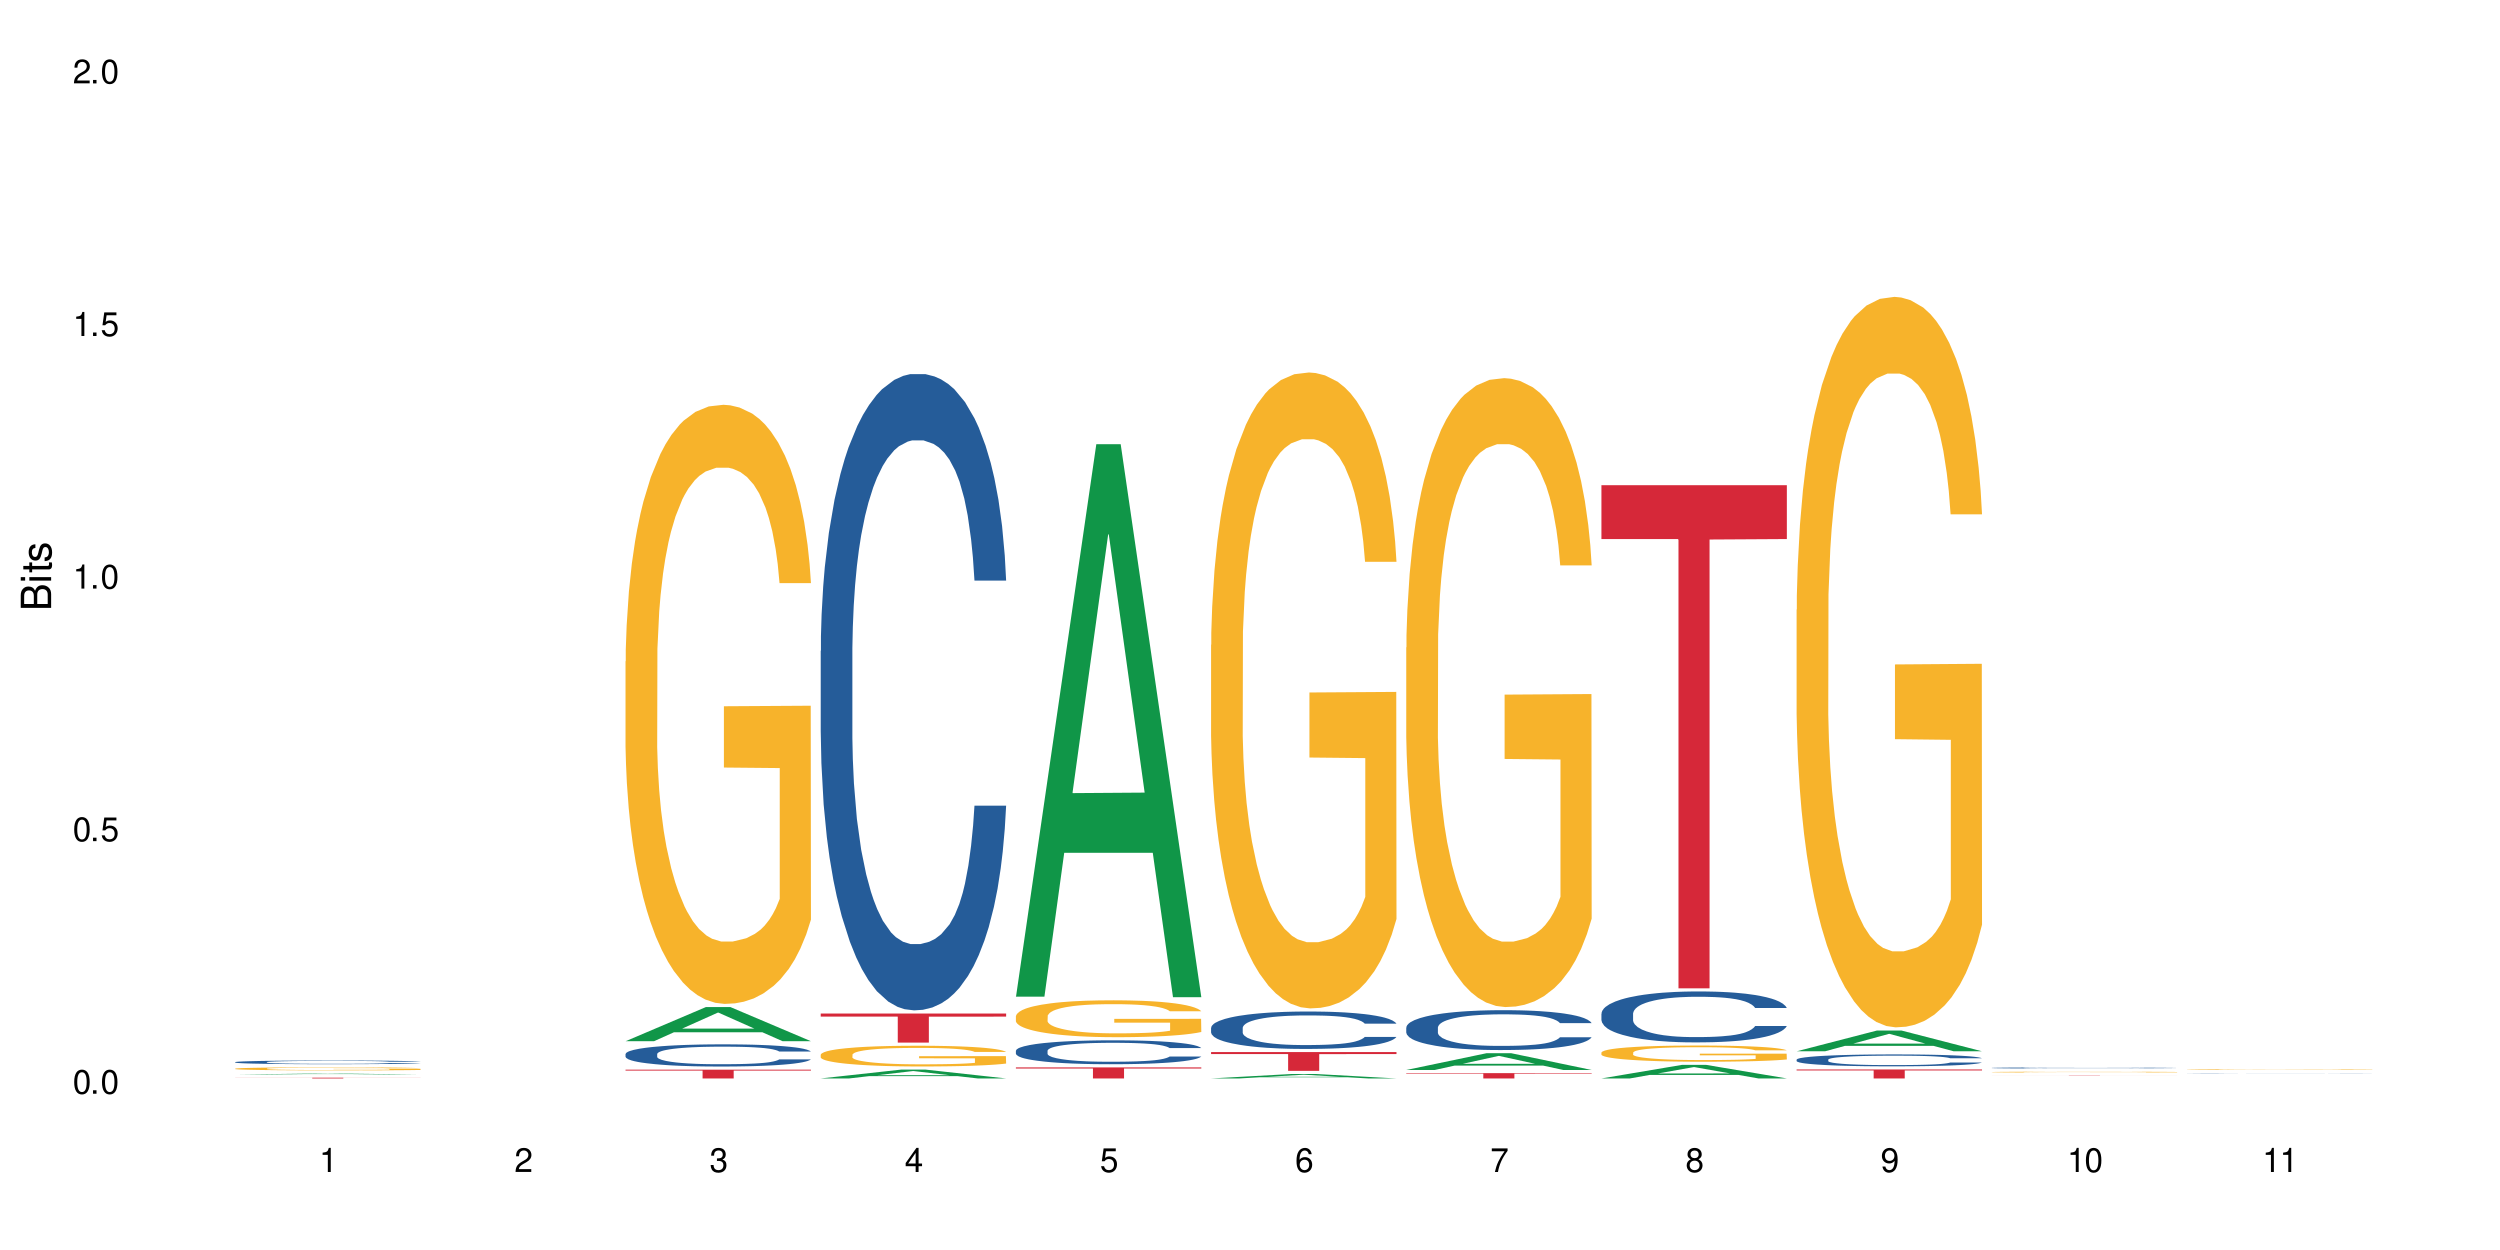 <?xml version="1.0" encoding="UTF-8"?>
<svg xmlns="http://www.w3.org/2000/svg" xmlns:xlink="http://www.w3.org/1999/xlink" width="720" height="360" viewBox="0 0 720 360">
<defs>
<g>
<g id="glyph-0-0">
</g>
<g id="glyph-0-1">
<path d="M 2.641 -6.938 C 2 -6.938 1.422 -6.656 1.078 -6.172 C 0.641 -5.562 0.406 -4.641 0.406 -3.359 C 0.406 -1.016 1.188 0.219 2.641 0.219 C 4.078 0.219 4.859 -1.016 4.859 -3.297 C 4.859 -4.641 4.656 -5.547 4.203 -6.172 C 3.844 -6.656 3.281 -6.938 2.641 -6.938 Z M 2.641 -6.188 C 3.547 -6.188 4 -5.25 4 -3.375 C 4 -1.406 3.562 -0.484 2.625 -0.484 C 1.734 -0.484 1.281 -1.438 1.281 -3.344 C 1.281 -5.25 1.734 -6.188 2.641 -6.188 Z M 2.641 -6.188 "/>
</g>
<g id="glyph-0-2">
<path d="M 1.828 -1 L 0.828 -1 L 0.828 0 L 1.828 0 Z M 1.828 -1 "/>
</g>
<g id="glyph-0-3">
<path d="M 4.562 -6.797 L 1.062 -6.797 L 0.547 -3.094 L 1.328 -3.094 C 1.719 -3.562 2.047 -3.734 2.578 -3.734 C 3.484 -3.734 4.062 -3.109 4.062 -2.094 C 4.062 -1.125 3.484 -0.531 2.578 -0.531 C 1.828 -0.531 1.375 -0.906 1.188 -1.672 L 0.328 -1.672 C 0.453 -1.109 0.547 -0.844 0.75 -0.594 C 1.125 -0.078 1.828 0.219 2.594 0.219 C 3.969 0.219 4.922 -0.781 4.922 -2.219 C 4.922 -3.562 4.031 -4.484 2.719 -4.484 C 2.25 -4.484 1.859 -4.359 1.469 -4.062 L 1.734 -5.969 L 4.562 -5.969 Z M 4.562 -6.797 "/>
</g>
<g id="glyph-0-4">
<path d="M 2.484 -4.938 L 2.484 0 L 3.328 0 L 3.328 -6.938 L 2.766 -6.938 C 2.469 -5.875 2.281 -5.734 0.984 -5.562 L 0.984 -4.938 Z M 2.484 -4.938 "/>
</g>
<g id="glyph-0-5">
<path d="M 4.859 -0.828 L 1.281 -0.828 C 1.359 -1.406 1.672 -1.781 2.5 -2.281 L 3.469 -2.828 C 4.406 -3.344 4.906 -4.062 4.906 -4.906 C 4.906 -5.484 4.672 -6.031 4.266 -6.406 C 3.859 -6.766 3.375 -6.938 2.719 -6.938 C 1.859 -6.938 1.219 -6.625 0.844 -6.031 C 0.609 -5.672 0.5 -5.234 0.484 -4.531 L 1.328 -4.531 C 1.359 -5.016 1.406 -5.281 1.531 -5.516 C 1.75 -5.938 2.188 -6.203 2.703 -6.203 C 3.469 -6.203 4.031 -5.641 4.031 -4.891 C 4.031 -4.344 3.719 -3.859 3.125 -3.516 L 2.234 -3 C 0.812 -2.172 0.406 -1.531 0.328 -0.016 L 4.859 -0.016 Z M 4.859 -0.828 "/>
</g>
<g id="glyph-0-6">
<path d="M 2.125 -3.188 L 2.578 -3.188 C 3.5 -3.188 3.984 -2.766 3.984 -1.922 C 3.984 -1.062 3.469 -0.531 2.594 -0.531 C 1.656 -0.531 1.203 -1 1.156 -2.016 L 0.312 -2.016 C 0.344 -1.453 0.438 -1.094 0.609 -0.781 C 0.953 -0.109 1.625 0.219 2.547 0.219 C 3.953 0.219 4.859 -0.625 4.859 -1.938 C 4.859 -2.828 4.516 -3.297 3.703 -3.594 C 4.344 -3.844 4.656 -4.328 4.656 -5.031 C 4.656 -6.219 3.875 -6.938 2.578 -6.938 C 1.203 -6.938 0.484 -6.172 0.453 -4.703 L 1.297 -4.703 C 1.312 -5.125 1.344 -5.359 1.453 -5.578 C 1.641 -5.969 2.062 -6.203 2.594 -6.203 C 3.344 -6.203 3.797 -5.75 3.797 -5 C 3.797 -4.516 3.609 -4.219 3.25 -4.047 C 3.016 -3.953 2.703 -3.922 2.125 -3.906 Z M 2.125 -3.188 "/>
</g>
<g id="glyph-0-7">
<path d="M 3.141 -1.672 L 3.141 0 L 3.984 0 L 3.984 -1.672 L 4.984 -1.672 L 4.984 -2.438 L 3.984 -2.438 L 3.984 -6.938 L 3.359 -6.938 L 0.266 -2.578 L 0.266 -1.672 Z M 3.141 -2.438 L 1 -2.438 L 3.141 -5.5 Z M 3.141 -2.438 "/>
</g>
<g id="glyph-0-8">
<path d="M 4.781 -5.125 C 4.609 -6.266 3.891 -6.938 2.844 -6.938 C 2.094 -6.938 1.422 -6.578 1.031 -5.953 C 0.594 -5.266 0.406 -4.422 0.406 -3.172 C 0.406 -2 0.578 -1.25 0.984 -0.641 C 1.359 -0.078 1.953 0.219 2.703 0.219 C 3.984 0.219 4.922 -0.75 4.922 -2.094 C 4.922 -3.375 4.062 -4.281 2.844 -4.281 C 2.172 -4.281 1.641 -4.031 1.281 -3.516 C 1.281 -5.234 1.828 -6.188 2.797 -6.188 C 3.391 -6.188 3.797 -5.797 3.938 -5.125 Z M 2.734 -3.531 C 3.547 -3.531 4.062 -2.953 4.062 -2.031 C 4.062 -1.156 3.484 -0.531 2.703 -0.531 C 1.922 -0.531 1.328 -1.188 1.328 -2.078 C 1.328 -2.938 1.906 -3.531 2.734 -3.531 Z M 2.734 -3.531 "/>
</g>
<g id="glyph-0-9">
<path d="M 4.984 -6.797 L 0.438 -6.797 L 0.438 -5.969 L 4.109 -5.969 C 2.5 -3.656 1.828 -2.234 1.328 0 L 2.219 0 C 2.594 -2.172 3.453 -4.047 4.984 -6.094 Z M 4.984 -6.797 "/>
</g>
<g id="glyph-0-10">
<path d="M 3.75 -3.656 C 4.469 -4.094 4.688 -4.438 4.688 -5.078 C 4.688 -6.172 3.844 -6.938 2.641 -6.938 C 1.438 -6.938 0.594 -6.172 0.594 -5.094 C 0.594 -4.438 0.812 -4.094 1.516 -3.656 C 0.734 -3.266 0.359 -2.703 0.359 -1.922 C 0.359 -0.656 1.281 0.219 2.641 0.219 C 3.984 0.219 4.922 -0.656 4.922 -1.922 C 4.922 -2.703 4.531 -3.266 3.75 -3.656 Z M 2.641 -6.188 C 3.359 -6.188 3.812 -5.75 3.812 -5.062 C 3.812 -4.406 3.344 -3.984 2.641 -3.984 C 1.922 -3.984 1.453 -4.406 1.453 -5.078 C 1.453 -5.75 1.922 -6.188 2.641 -6.188 Z M 2.641 -3.266 C 3.484 -3.266 4.062 -2.719 4.062 -1.906 C 4.062 -1.078 3.484 -0.531 2.625 -0.531 C 1.797 -0.531 1.219 -1.094 1.219 -1.906 C 1.219 -2.719 1.781 -3.266 2.641 -3.266 Z M 2.641 -3.266 "/>
</g>
<g id="glyph-0-11">
<path d="M 0.516 -1.578 C 0.672 -0.453 1.406 0.219 2.438 0.219 C 3.188 0.219 3.859 -0.141 4.266 -0.766 C 4.688 -1.453 4.891 -2.297 4.891 -3.547 C 4.891 -4.719 4.703 -5.453 4.312 -6.078 C 3.938 -6.641 3.344 -6.938 2.594 -6.938 C 1.297 -6.938 0.359 -5.969 0.359 -4.625 C 0.359 -3.344 1.234 -2.453 2.453 -2.453 C 3.094 -2.453 3.578 -2.672 4.016 -3.203 C 4 -1.484 3.469 -0.531 2.5 -0.531 C 1.906 -0.531 1.484 -0.906 1.359 -1.578 Z M 2.578 -6.203 C 3.375 -6.203 3.969 -5.531 3.969 -4.641 C 3.969 -3.797 3.391 -3.188 2.547 -3.188 C 1.734 -3.188 1.234 -3.766 1.234 -4.688 C 1.234 -5.562 1.797 -6.203 2.578 -6.203 Z M 2.578 -6.203 "/>
</g>
<g id="glyph-1-0">
</g>
<g id="glyph-1-1">
<path d="M 0 -0.953 L 0 -4.891 C 0 -5.719 -0.234 -6.344 -0.734 -6.797 C -1.188 -7.234 -1.812 -7.469 -2.5 -7.469 C -3.547 -7.469 -4.188 -7 -4.625 -5.875 C -4.984 -6.688 -5.625 -7.094 -6.531 -7.094 C -7.172 -7.094 -7.734 -6.859 -8.141 -6.391 C -8.562 -5.922 -8.75 -5.344 -8.75 -4.5 L -8.75 -0.953 Z M -4.984 -2.062 L -7.766 -2.062 L -7.766 -4.219 C -7.766 -4.844 -7.688 -5.203 -7.453 -5.5 C -7.219 -5.812 -6.859 -5.969 -6.375 -5.969 C -5.891 -5.969 -5.531 -5.812 -5.297 -5.5 C -5.062 -5.203 -4.984 -4.844 -4.984 -4.219 Z M -0.984 -2.062 L -4 -2.062 L -4 -4.781 C -4 -5.766 -3.438 -6.359 -2.484 -6.359 C -1.547 -6.359 -0.984 -5.766 -0.984 -4.781 Z M -0.984 -2.062 "/>
</g>
<g id="glyph-1-2">
<path d="M -6.281 -1.797 L -6.281 -0.797 L 0 -0.797 L 0 -1.797 Z M -8.75 -1.797 L -8.75 -0.797 L -7.484 -0.797 L -7.484 -1.797 Z M -8.75 -1.797 "/>
</g>
<g id="glyph-1-3">
<path d="M -6.281 -3.047 L -6.281 -2.016 L -8.016 -2.016 L -8.016 -1.016 L -6.281 -1.016 L -6.281 -0.172 L -5.469 -0.172 L -5.469 -1.016 L -0.719 -1.016 C -0.078 -1.016 0.281 -1.453 0.281 -2.234 C 0.281 -2.5 0.25 -2.719 0.188 -3.047 L -0.641 -3.047 C -0.609 -2.906 -0.594 -2.766 -0.594 -2.562 C -0.594 -2.141 -0.719 -2.016 -1.156 -2.016 L -5.469 -2.016 L -5.469 -3.047 Z M -6.281 -3.047 "/>
</g>
<g id="glyph-1-4">
<path d="M -4.531 -5.25 C -5.766 -5.25 -6.469 -4.422 -6.469 -2.969 C -6.469 -1.516 -5.719 -0.562 -4.547 -0.562 C -3.562 -0.562 -3.094 -1.062 -2.734 -2.562 L -2.516 -3.484 C -2.344 -4.188 -2.094 -4.469 -1.641 -4.469 C -1.047 -4.469 -0.641 -3.875 -0.641 -3 C -0.641 -2.453 -0.797 -2 -1.062 -1.75 C -1.25 -1.594 -1.422 -1.531 -1.875 -1.469 L -1.875 -0.406 C -0.422 -0.453 0.281 -1.266 0.281 -2.922 C 0.281 -4.5 -0.5 -5.516 -1.719 -5.516 C -2.656 -5.516 -3.172 -4.984 -3.469 -3.734 L -3.703 -2.766 C -3.891 -1.953 -4.156 -1.609 -4.594 -1.609 C -5.188 -1.609 -5.547 -2.125 -5.547 -2.938 C -5.547 -3.75 -5.203 -4.172 -4.531 -4.203 Z M -4.531 -5.25 "/>
</g>
</g>
</defs>
<rect x="-72" y="-36" width="864" height="432" fill="rgb(100%, 100%, 100%)" fill-opacity="1"/>
<path fill-rule="nonzero" fill="rgb(6.275%, 58.824%, 28.235%)" fill-opacity="1" d="M 67.73 309.473 L 67.789 309.473 L 90.895 309.176 L 97.91 309.176 L 121.133 309.473 L 112.973 309.473 L 107.152 309.395 L 81.652 309.395 L 75.945 309.473 L 67.73 309.473 L 84.105 309.363 L 104.816 309.363 L 94.488 309.223 L 94.262 309.223 L 84.047 309.363 L 84.105 309.363 Z M 67.73 309.473 "/>
<path fill-rule="nonzero" fill="rgb(14.51%, 36.078%, 60%)" fill-opacity="1" d="M 67.73 305.891 L 67.797 305.887 L 67.797 305.863 L 67.992 305.828 L 68.449 305.781 L 68.902 305.75 L 70.074 305.691 L 71.703 305.637 L 73.398 305.594 L 74.633 305.566 L 75.742 305.547 L 78.281 305.512 L 79.91 305.492 L 81.668 305.477 L 83.816 305.461 L 85.379 305.453 L 88.895 305.438 L 91.5 305.43 L 93.52 305.426 L 97.883 305.426 L 100.488 305.43 L 102.375 305.434 L 104.461 305.441 L 106.219 305.453 L 109.281 305.473 L 112.016 305.5 L 113.254 305.516 L 115.207 305.547 L 116.703 305.574 L 117.746 305.602 L 118.918 305.637 L 119.961 305.68 L 120.742 305.73 L 121.133 305.77 L 112.016 305.77 L 111.559 305.73 L 111.039 305.703 L 110.062 305.664 L 109.086 305.633 L 107.715 305.605 L 106.48 305.586 L 104.785 305.57 L 103.289 305.559 L 101.727 305.547 L 100.227 305.543 L 97.363 305.535 L 94.039 305.535 L 92.805 305.539 L 90.262 305.547 L 88.895 305.555 L 86.941 305.566 L 85.574 305.578 L 83.945 305.598 L 82.84 305.617 L 81.473 305.641 L 80.496 305.664 L 79.387 305.695 L 78.738 305.719 L 78.152 305.746 L 77.629 305.777 L 77.238 305.812 L 76.977 305.848 L 76.848 305.883 L 76.848 306.035 L 76.977 306.07 L 77.305 306.109 L 78.152 306.172 L 79.387 306.223 L 80.82 306.262 L 82.188 306.293 L 82.969 306.305 L 84.012 306.32 L 85.641 306.34 L 87.984 306.359 L 89.352 306.367 L 91.438 306.375 L 93.586 306.379 L 96.449 306.379 L 98.988 306.375 L 100.684 306.371 L 102.441 306.363 L 104.852 306.348 L 106.348 306.332 L 107.652 306.312 L 108.629 306.293 L 109.281 306.277 L 110.258 306.246 L 111.039 306.215 L 111.625 306.18 L 112.016 306.148 L 121.133 306.148 L 120.742 306.188 L 120.156 306.223 L 119.57 306.254 L 118.656 306.285 L 117.613 306.316 L 116.117 306.352 L 114.879 306.375 L 113.254 306.398 L 111.754 306.418 L 110.125 306.434 L 107.715 306.453 L 106.152 306.461 L 104.461 306.469 L 102.441 306.477 L 99.902 306.484 L 97.168 306.488 L 91.891 306.488 L 89.871 306.484 L 87.203 306.477 L 83.883 306.457 L 81.473 306.438 L 79.582 306.422 L 77.957 306.402 L 76.133 306.375 L 73.789 306.332 L 72.355 306.301 L 71.379 306.273 L 70.27 306.234 L 69.488 306.199 L 68.578 306.145 L 67.926 306.078 L 67.73 306.023 Z M 67.73 305.891 "/>
<path fill-rule="nonzero" fill="rgb(96.863%, 70.196%, 16.863%)" fill-opacity="1" d="M 67.73 307.77 L 67.797 307.77 L 67.797 307.754 L 68.055 307.715 L 68.707 307.668 L 69.555 307.625 L 70.465 307.594 L 71.051 307.578 L 72.027 307.555 L 72.875 307.535 L 75.023 307.5 L 77.762 307.465 L 79.258 307.453 L 80.949 307.438 L 83.359 307.422 L 84.469 307.418 L 87.855 307.406 L 91.695 307.395 L 97.883 307.395 L 100.555 307.398 L 104.199 307.406 L 106.285 307.414 L 107.91 307.422 L 109.605 307.434 L 111.688 307.449 L 113.645 307.469 L 115.207 307.488 L 116.77 307.512 L 118.07 307.539 L 119.18 307.566 L 120.156 307.598 L 120.742 307.629 L 121.133 307.656 L 112.078 307.656 L 111.559 307.629 L 110.973 307.605 L 109.996 307.578 L 109.02 307.559 L 108.043 307.543 L 106.219 307.523 L 104.656 307.512 L 102.703 307.5 L 100.812 307.492 L 98.664 307.488 L 97.363 307.484 L 93.91 307.484 L 90.785 307.492 L 88.961 307.5 L 87.66 307.504 L 85.836 307.516 L 84.727 307.527 L 84.078 307.531 L 82.125 307.559 L 80.82 307.578 L 80.105 307.594 L 79.191 307.617 L 78.543 307.641 L 77.824 307.672 L 77.434 307.695 L 76.914 307.75 L 76.848 307.895 L 77.043 307.926 L 77.434 307.957 L 77.957 307.988 L 78.738 308.02 L 79.52 308.043 L 80.887 308.074 L 82.059 308.094 L 82.969 308.105 L 84.727 308.129 L 85.445 308.137 L 87.137 308.148 L 88.895 308.16 L 91.047 308.172 L 92.672 308.176 L 95.277 308.18 L 98.598 308.18 L 102.508 308.176 L 104.98 308.168 L 106.676 308.16 L 107.781 308.156 L 109.148 308.148 L 110.125 308.141 L 111.039 308.129 L 112.145 308.117 L 112.145 307.926 L 96.059 307.926 L 96.059 307.836 L 121.066 307.836 L 121.133 308.148 L 119.766 308.168 L 118.07 308.191 L 116.441 308.207 L 114.75 308.219 L 112.34 308.234 L 110.387 308.246 L 107.391 308.254 L 104.656 308.262 L 101.789 308.27 L 93.586 308.27 L 90.719 308.266 L 88.441 308.258 L 86.355 308.25 L 84.273 308.238 L 81.668 308.223 L 79.973 308.211 L 76.457 308.172 L 74.895 308.152 L 73.852 308.133 L 72.812 308.113 L 71.703 308.09 L 70.66 308.062 L 69.879 308.039 L 69.164 308.012 L 68.645 307.984 L 68.121 307.949 L 67.859 307.918 L 67.73 307.895 Z M 67.73 307.77 "/>
<path fill-rule="nonzero" fill="rgb(83.922%, 15.686%, 22.353%)" fill-opacity="1" d="M 67.73 310.375 L 121.133 310.375 L 121.133 310.398 L 98.875 310.398 L 98.875 310.594 L 89.922 310.594 L 89.922 310.398 L 67.73 310.398 Z M 67.73 310.375 "/>
<path fill-rule="nonzero" fill="rgb(6.275%, 58.824%, 28.235%)" fill-opacity="1" d="M 180.152 299.863 L 180.211 299.855 L 203.316 290.027 L 210.336 290.027 L 233.555 299.871 L 225.395 299.871 L 219.578 297.301 L 194.074 297.301 L 188.371 299.863 L 180.152 299.863 L 196.527 296.238 L 217.238 296.23 L 206.91 291.637 L 206.797 291.629 L 206.684 291.656 L 196.473 296.23 L 196.527 296.238 Z M 180.152 299.863 "/>
<path fill-rule="nonzero" fill="rgb(14.51%, 36.078%, 60%)" fill-opacity="1" d="M 180.152 303.555 L 180.219 303.551 L 180.219 303.41 L 180.414 303.188 L 180.871 302.906 L 181.324 302.715 L 182.5 302.371 L 184.125 302.035 L 185.82 301.781 L 187.059 301.629 L 188.164 301.512 L 190.703 301.297 L 192.332 301.184 L 194.09 301.086 L 196.238 300.988 L 197.801 300.93 L 201.32 300.836 L 203.922 300.793 L 205.941 300.777 L 210.305 300.777 L 212.91 300.801 L 214.801 300.828 L 216.883 300.875 L 218.641 300.93 L 221.703 301.055 L 224.438 301.219 L 225.676 301.312 L 227.629 301.496 L 229.125 301.668 L 230.168 301.82 L 231.34 302.035 L 232.383 302.301 L 233.164 302.598 L 233.555 302.848 L 224.438 302.848 L 223.98 302.613 L 223.461 302.434 L 222.484 302.195 L 221.508 302.027 L 220.141 301.855 L 218.902 301.746 L 217.207 301.633 L 215.711 301.562 L 214.148 301.512 L 212.648 301.477 L 209.785 301.441 L 206.465 301.441 L 205.227 301.453 L 202.688 301.5 L 201.32 301.539 L 199.363 301.621 L 197.996 301.699 L 196.371 301.816 L 195.262 301.914 L 193.895 302.066 L 192.918 302.199 L 191.812 302.395 L 191.16 302.539 L 190.574 302.703 L 190.051 302.895 L 189.66 303.098 L 189.402 303.316 L 189.27 303.527 L 189.27 304.43 L 189.402 304.641 L 189.727 304.887 L 190.574 305.242 L 191.812 305.551 L 193.242 305.797 L 194.609 305.973 L 195.395 306.055 L 196.434 306.145 L 198.062 306.262 L 200.406 306.379 L 201.773 306.426 L 203.859 306.473 L 206.008 306.496 L 208.875 306.496 L 211.414 306.473 L 213.105 306.445 L 214.863 306.398 L 217.273 306.297 L 218.773 306.203 L 220.074 306.094 L 221.051 305.984 L 221.703 305.891 L 222.68 305.707 L 223.461 305.512 L 224.047 305.305 L 224.438 305.105 L 233.555 305.105 L 233.164 305.34 L 232.578 305.57 L 231.992 305.738 L 231.082 305.941 L 230.039 306.121 L 228.539 306.328 L 227.305 306.461 L 225.676 306.605 L 224.176 306.719 L 222.551 306.816 L 220.141 306.934 L 218.578 306.992 L 216.883 307.047 L 214.863 307.09 L 212.324 307.133 L 209.59 307.156 L 207.051 307.16 L 204.316 307.148 L 202.297 307.125 L 199.625 307.074 L 196.305 306.969 L 193.895 306.859 L 192.008 306.746 L 190.379 306.629 L 188.555 306.473 L 186.211 306.215 L 184.777 306.02 L 183.801 305.855 L 182.695 305.625 L 181.914 305.422 L 181 305.094 L 180.348 304.68 L 180.152 304.359 Z M 180.152 303.555 "/>
<path fill-rule="nonzero" fill="rgb(96.863%, 70.196%, 16.863%)" fill-opacity="1" d="M 180.152 190.48 L 180.219 190.324 L 180.219 187.172 L 180.48 180.082 L 181.129 170.312 L 181.977 162.273 L 182.891 155.973 L 183.477 152.664 L 184.453 147.934 L 185.297 144.469 L 187.449 137.379 L 190.184 130.758 L 191.68 127.922 L 193.375 125.246 L 195.785 122.25 L 196.891 121.148 L 200.277 118.625 L 204.121 117.051 L 208.352 116.578 L 210.305 116.734 L 212.977 117.367 L 216.621 119.098 L 218.707 120.676 L 220.336 122.25 L 222.027 124.301 L 224.113 127.449 L 226.066 131.23 L 227.629 135.016 L 229.191 139.742 L 230.492 144.785 L 231.602 150.301 L 232.578 156.918 L 233.164 162.434 L 233.555 167.949 L 224.504 167.949 L 223.98 162.434 L 223.395 158.18 L 222.418 152.977 L 221.441 149.195 L 220.465 146.203 L 218.641 142.105 L 217.078 139.582 L 215.125 137.379 L 213.238 135.961 L 211.086 135.016 L 209.785 134.699 L 206.332 134.699 L 203.207 135.801 L 201.383 137.062 L 200.082 138.324 L 198.258 140.688 L 197.152 142.578 L 196.5 143.84 L 194.547 148.723 L 193.242 153.137 L 192.527 156.129 L 191.617 160.855 L 190.965 165.109 L 190.246 171.414 L 189.855 176.141 L 189.336 186.855 L 189.27 215.219 L 189.465 221.207 L 189.855 227.668 L 190.379 233.344 L 191.16 239.328 L 191.941 243.898 L 193.309 250.047 L 194.48 254.141 L 195.395 256.82 L 197.152 261.074 L 197.867 262.492 L 199.562 265.328 L 201.32 267.535 L 203.469 269.426 L 205.098 270.371 L 207.699 271.16 L 211.023 271.16 L 214.93 270.215 L 217.402 268.953 L 219.098 267.695 L 220.203 266.59 L 221.57 264.855 L 222.551 263.281 L 223.461 261.547 L 224.566 258.871 L 224.566 221.207 L 208.484 221.051 L 208.484 203.402 L 233.488 203.246 L 233.555 264.855 L 232.188 269.113 L 230.492 273.207 L 228.867 276.359 L 227.172 279.039 L 224.762 282.031 L 222.809 283.926 L 219.812 286.129 L 217.078 287.547 L 214.215 288.492 L 211.672 288.965 L 208.68 289.125 L 206.008 288.809 L 203.141 287.863 L 200.863 286.602 L 198.777 285.027 L 196.695 282.98 L 194.09 279.668 L 192.398 276.992 L 190.641 273.68 L 188.879 269.742 L 187.316 265.488 L 186.277 262.18 L 185.234 258.398 L 184.125 253.668 L 183.086 248.312 L 182.305 243.426 L 181.586 237.91 L 181.066 232.711 L 180.543 225.621 L 180.285 219.949 L 180.152 215.062 Z M 180.152 190.48 "/>
<path fill-rule="nonzero" fill="rgb(83.922%, 15.686%, 22.353%)" fill-opacity="1" d="M 180.152 308.066 L 233.555 308.066 L 233.555 308.336 L 211.301 308.34 L 211.301 310.594 L 202.344 310.594 L 202.344 308.34 L 202.215 308.336 L 180.152 308.336 Z M 180.152 308.066 "/>
<path fill-rule="nonzero" fill="rgb(6.275%, 58.824%, 28.235%)" fill-opacity="1" d="M 236.367 310.59 L 236.422 310.586 L 259.527 308.047 L 266.547 308.047 L 289.766 310.594 L 281.609 310.594 L 275.789 309.93 L 250.285 309.93 L 244.582 310.59 L 236.367 310.59 L 252.738 309.652 L 273.449 309.652 L 263.121 308.465 L 263.008 308.461 L 262.895 308.469 L 252.684 309.652 L 252.738 309.652 Z M 236.367 310.59 "/>
<path fill-rule="nonzero" fill="rgb(14.51%, 36.078%, 60%)" fill-opacity="1" d="M 236.367 187.473 L 236.43 187.305 L 236.43 183.285 L 236.625 176.922 L 237.082 168.883 L 237.539 163.355 L 238.711 153.473 L 240.34 143.926 L 242.031 136.555 L 243.27 132.199 L 244.375 128.848 L 246.914 122.652 L 248.543 119.469 L 250.301 116.621 L 252.449 113.773 L 254.016 112.098 L 257.531 109.418 L 260.137 108.246 L 262.152 107.746 L 266.516 107.746 L 269.121 108.414 L 271.012 109.25 L 273.094 110.594 L 274.852 112.098 L 277.914 115.785 L 280.648 120.473 L 281.887 123.152 L 283.84 128.348 L 285.34 133.371 L 286.379 137.727 L 287.551 143.926 L 288.594 151.461 L 289.375 160.004 L 289.766 167.207 L 280.648 167.207 L 280.191 160.508 L 279.672 155.312 L 278.695 148.445 L 277.719 143.59 L 276.352 138.73 L 275.113 135.551 L 273.422 132.367 L 271.922 130.355 L 270.359 128.848 L 268.863 127.844 L 265.996 126.84 L 262.676 126.84 L 261.438 127.176 L 258.898 128.516 L 257.531 129.688 L 255.578 132.031 L 254.211 134.211 L 252.582 137.559 L 251.473 140.406 L 250.105 144.762 L 249.129 148.613 L 248.023 154.141 L 247.371 158.328 L 246.785 163.02 L 246.266 168.547 L 245.875 174.41 L 245.613 180.605 L 245.484 186.637 L 245.484 212.598 L 245.613 218.629 L 245.938 225.664 L 246.785 235.879 L 248.023 244.758 L 249.457 251.793 L 250.824 256.816 L 251.605 259.16 L 252.645 261.844 L 254.273 265.191 L 256.617 268.543 L 257.984 269.883 L 260.07 271.223 L 262.219 271.891 L 265.086 271.891 L 267.625 271.223 L 269.316 270.383 L 271.074 269.043 L 273.484 266.195 L 274.984 263.516 L 276.285 260.336 L 277.262 257.152 L 277.914 254.473 L 278.891 249.281 L 279.672 243.586 L 280.258 237.723 L 280.648 232.027 L 289.766 232.027 L 289.375 238.727 L 288.789 245.258 L 288.203 250.117 L 287.293 255.98 L 286.25 261.172 L 284.75 267.035 L 283.516 270.887 L 281.887 275.074 L 280.387 278.258 L 278.762 281.105 L 276.352 284.453 L 274.789 286.129 L 273.094 287.637 L 271.074 288.977 L 268.535 290.148 L 265.801 290.82 L 263.262 290.988 L 260.527 290.652 L 258.508 289.98 L 255.836 288.473 L 252.516 285.457 L 250.105 282.277 L 248.219 279.094 L 246.59 275.742 L 244.766 271.223 L 242.422 263.852 L 240.988 258.156 L 240.012 253.469 L 238.906 246.934 L 238.125 241.07 L 237.211 231.691 L 236.562 219.801 L 236.367 210.586 Z M 236.367 187.473 "/>
<path fill-rule="nonzero" fill="rgb(96.863%, 70.196%, 16.863%)" fill-opacity="1" d="M 236.367 303.73 L 236.43 303.727 L 236.43 303.617 L 236.691 303.371 L 237.344 303.031 L 238.188 302.754 L 239.102 302.535 L 239.688 302.422 L 240.664 302.258 L 241.512 302.137 L 243.66 301.895 L 246.395 301.664 L 247.891 301.566 L 249.586 301.473 L 251.996 301.371 L 253.102 301.332 L 256.488 301.242 L 260.332 301.188 L 264.562 301.172 L 266.516 301.18 L 269.188 301.199 L 272.836 301.262 L 274.918 301.316 L 276.547 301.371 L 278.238 301.441 L 280.324 301.551 L 282.277 301.68 L 283.84 301.812 L 285.402 301.977 L 286.707 302.148 L 287.812 302.34 L 288.789 302.57 L 289.375 302.762 L 289.766 302.949 L 280.715 302.949 L 280.191 302.762 L 279.605 302.613 L 278.629 302.434 L 277.652 302.301 L 276.676 302.199 L 274.852 302.055 L 273.289 301.969 L 271.336 301.895 L 269.449 301.844 L 267.301 301.812 L 265.996 301.801 L 262.543 301.801 L 259.418 301.84 L 257.594 301.883 L 256.293 301.926 L 254.469 302.008 L 253.363 302.074 L 252.711 302.117 L 250.758 302.285 L 249.457 302.438 L 248.738 302.543 L 247.828 302.707 L 247.176 302.852 L 246.461 303.07 L 246.07 303.234 L 245.547 303.605 L 245.484 304.586 L 245.68 304.793 L 246.07 305.02 L 246.59 305.215 L 247.371 305.422 L 248.152 305.578 L 249.52 305.793 L 250.691 305.934 L 251.605 306.027 L 253.363 306.176 L 254.078 306.223 L 255.773 306.32 L 257.531 306.398 L 259.68 306.465 L 261.309 306.496 L 263.914 306.523 L 267.234 306.523 L 271.141 306.488 L 273.617 306.445 L 275.309 306.402 L 276.418 306.363 L 277.785 306.305 L 278.762 306.25 L 279.672 306.191 L 280.781 306.098 L 280.781 304.793 L 264.695 304.789 L 264.695 304.18 L 289.699 304.172 L 289.766 306.305 L 288.398 306.453 L 286.707 306.594 L 285.078 306.703 L 283.383 306.797 L 280.977 306.898 L 279.02 306.965 L 276.023 307.043 L 273.289 307.09 L 270.426 307.121 L 267.887 307.141 L 264.891 307.145 L 262.219 307.133 L 259.355 307.102 L 257.074 307.059 L 254.992 307.004 L 252.906 306.934 L 250.301 306.816 L 248.609 306.727 L 246.852 306.609 L 245.094 306.473 L 243.527 306.328 L 242.488 306.211 L 241.445 306.082 L 240.34 305.918 L 239.297 305.73 L 238.516 305.562 L 237.797 305.371 L 237.277 305.191 L 236.758 304.945 L 236.496 304.75 L 236.367 304.582 Z M 236.367 303.73 "/>
<path fill-rule="nonzero" fill="rgb(83.922%, 15.686%, 22.353%)" fill-opacity="1" d="M 236.367 291.891 L 289.766 291.891 L 289.766 292.789 L 267.512 292.797 L 267.512 300.27 L 258.555 300.27 L 258.555 292.805 L 258.426 292.789 L 236.367 292.789 Z M 236.367 291.891 "/>
<path fill-rule="nonzero" fill="rgb(6.275%, 58.824%, 28.235%)" fill-opacity="1" d="M 292.578 287.031 L 292.633 286.883 L 315.738 127.934 L 322.758 127.934 L 345.977 287.184 L 337.82 287.184 L 332 245.613 L 306.496 245.613 L 300.793 287.031 L 292.578 287.031 L 308.949 228.418 L 329.66 228.27 L 319.336 153.953 L 319.219 153.801 L 319.105 154.25 L 308.895 228.27 L 308.949 228.418 Z M 292.578 287.031 "/>
<path fill-rule="nonzero" fill="rgb(14.51%, 36.078%, 60%)" fill-opacity="1" d="M 292.578 302.609 L 292.641 302.605 L 292.641 302.453 L 292.836 302.215 L 293.293 301.91 L 293.75 301.703 L 294.922 301.332 L 296.551 300.973 L 298.242 300.695 L 299.48 300.535 L 300.586 300.406 L 303.125 300.176 L 304.754 300.055 L 306.512 299.949 L 308.664 299.84 L 310.227 299.777 L 313.742 299.68 L 316.348 299.633 L 318.367 299.613 L 322.73 299.613 L 325.332 299.641 L 327.223 299.672 L 329.305 299.723 L 331.066 299.777 L 334.125 299.918 L 336.859 300.094 L 338.098 300.195 L 340.051 300.391 L 341.551 300.578 L 342.59 300.742 L 343.762 300.973 L 344.805 301.258 L 345.586 301.578 L 345.977 301.848 L 336.859 301.848 L 336.406 301.598 L 335.883 301.402 L 334.906 301.145 L 333.93 300.961 L 332.562 300.777 L 331.324 300.66 L 329.633 300.539 L 328.133 300.465 L 326.57 300.406 L 325.074 300.371 L 322.207 300.332 L 318.887 300.332 L 317.648 300.344 L 315.109 300.395 L 313.742 300.438 L 311.789 300.527 L 310.422 300.609 L 308.793 300.734 L 307.684 300.844 L 306.316 301.004 L 305.34 301.148 L 304.234 301.359 L 303.582 301.516 L 302.996 301.691 L 302.477 301.898 L 302.086 302.121 L 301.824 302.352 L 301.695 302.578 L 301.695 303.555 L 301.824 303.781 L 302.148 304.043 L 302.996 304.43 L 304.234 304.762 L 305.668 305.027 L 307.035 305.215 L 307.816 305.305 L 308.859 305.402 L 310.484 305.531 L 312.832 305.656 L 314.199 305.707 L 316.281 305.758 L 318.43 305.781 L 321.297 305.781 L 323.836 305.758 L 325.527 305.723 L 327.289 305.676 L 329.695 305.566 L 331.195 305.465 L 332.496 305.348 L 333.473 305.227 L 334.125 305.125 L 335.102 304.934 L 335.883 304.719 L 336.469 304.496 L 336.859 304.285 L 345.977 304.285 L 345.586 304.535 L 345 304.781 L 344.414 304.965 L 343.504 305.184 L 342.461 305.379 L 340.965 305.598 L 339.727 305.742 L 338.098 305.902 L 336.602 306.02 L 334.973 306.129 L 332.562 306.254 L 331 306.316 L 329.305 306.371 L 327.289 306.422 L 324.746 306.469 L 322.012 306.492 L 319.473 306.5 L 316.738 306.484 L 314.719 306.461 L 312.047 306.402 L 308.727 306.289 L 306.316 306.172 L 304.43 306.051 L 302.801 305.926 L 300.977 305.758 L 298.633 305.48 L 297.199 305.266 L 296.223 305.09 L 295.117 304.844 L 294.336 304.625 L 293.422 304.27 L 292.773 303.824 L 292.578 303.477 Z M 292.578 302.609 "/>
<path fill-rule="nonzero" fill="rgb(96.863%, 70.196%, 16.863%)" fill-opacity="1" d="M 292.578 292.637 L 292.641 292.629 L 292.641 292.434 L 292.902 291.996 L 293.555 291.395 L 294.398 290.902 L 295.312 290.512 L 295.898 290.309 L 296.875 290.016 L 297.723 289.805 L 299.871 289.367 L 302.605 288.961 L 304.105 288.785 L 305.797 288.621 L 308.207 288.438 L 309.312 288.367 L 312.699 288.211 L 316.543 288.117 L 320.773 288.086 L 322.73 288.098 L 325.398 288.137 L 329.047 288.242 L 331.129 288.34 L 332.758 288.438 L 334.449 288.562 L 336.535 288.758 L 338.488 288.988 L 340.051 289.223 L 341.613 289.512 L 342.918 289.824 L 344.023 290.164 L 345 290.57 L 345.586 290.91 L 345.977 291.25 L 336.926 291.25 L 336.406 290.91 L 335.82 290.648 L 334.84 290.328 L 333.863 290.094 L 332.887 289.91 L 331.066 289.66 L 329.5 289.504 L 327.547 289.367 L 325.66 289.281 L 323.512 289.223 L 322.207 289.203 L 318.758 289.203 L 315.629 289.27 L 313.809 289.348 L 312.504 289.426 L 310.68 289.57 L 309.574 289.688 L 308.922 289.766 L 306.969 290.066 L 305.668 290.336 L 304.949 290.523 L 304.039 290.812 L 303.387 291.074 L 302.672 291.465 L 302.281 291.754 L 301.758 292.414 L 301.695 294.16 L 301.891 294.527 L 302.281 294.926 L 302.801 295.277 L 303.582 295.645 L 304.363 295.926 L 305.73 296.305 L 306.902 296.559 L 307.816 296.723 L 309.574 296.984 L 310.289 297.07 L 311.984 297.246 L 313.742 297.383 L 315.891 297.5 L 317.52 297.555 L 320.125 297.605 L 323.445 297.605 L 327.352 297.547 L 329.828 297.469 L 331.52 297.391 L 332.629 297.324 L 333.996 297.215 L 334.973 297.121 L 335.883 297.012 L 336.992 296.848 L 336.992 294.527 L 320.906 294.52 L 320.906 293.434 L 345.914 293.422 L 345.977 297.215 L 344.609 297.48 L 342.918 297.73 L 341.289 297.926 L 339.598 298.09 L 337.188 298.273 L 335.234 298.391 L 332.238 298.527 L 329.5 298.613 L 326.637 298.672 L 324.098 298.703 L 321.102 298.711 L 318.43 298.691 L 315.566 298.633 L 313.285 298.555 L 311.203 298.457 L 309.117 298.332 L 306.512 298.129 L 304.82 297.965 L 303.062 297.762 L 301.305 297.516 L 299.742 297.254 L 298.699 297.051 L 297.656 296.82 L 296.551 296.527 L 295.508 296.199 L 294.727 295.898 L 294.008 295.559 L 293.488 295.238 L 292.969 294.801 L 292.707 294.453 L 292.578 294.152 Z M 292.578 292.637 "/>
<path fill-rule="nonzero" fill="rgb(83.922%, 15.686%, 22.353%)" fill-opacity="1" d="M 292.578 307.402 L 345.977 307.402 L 345.977 307.742 L 323.723 307.746 L 323.723 310.594 L 314.77 310.594 L 314.77 307.75 L 314.637 307.742 L 292.578 307.742 Z M 292.578 307.402 "/>
<path fill-rule="nonzero" fill="rgb(6.275%, 58.824%, 28.235%)" fill-opacity="1" d="M 348.789 310.59 L 348.844 310.59 L 371.953 309.312 L 378.969 309.312 L 402.188 310.594 L 394.031 310.594 L 388.211 310.258 L 362.711 310.258 L 357.004 310.59 L 348.789 310.59 L 365.164 310.121 L 385.871 310.117 L 375.547 309.52 L 375.434 309.52 L 375.316 309.523 L 365.105 310.117 L 365.164 310.121 Z M 348.789 310.59 "/>
<path fill-rule="nonzero" fill="rgb(14.51%, 36.078%, 60%)" fill-opacity="1" d="M 348.789 296.012 L 348.852 296 L 348.852 295.766 L 349.051 295.391 L 349.504 294.918 L 349.961 294.594 L 351.133 294.016 L 352.762 293.453 L 354.453 293.02 L 355.691 292.766 L 356.797 292.566 L 359.34 292.203 L 360.965 292.016 L 362.727 291.848 L 364.875 291.68 L 366.438 291.582 L 369.953 291.426 L 372.559 291.355 L 374.578 291.328 L 378.941 291.328 L 381.547 291.367 L 383.434 291.414 L 385.52 291.496 L 387.277 291.582 L 390.336 291.801 L 393.07 292.074 L 394.309 292.23 L 396.262 292.539 L 397.762 292.832 L 398.805 293.09 L 399.977 293.453 L 401.016 293.895 L 401.797 294.398 L 402.188 294.82 L 393.07 294.82 L 392.617 294.426 L 392.094 294.121 L 391.117 293.719 L 390.141 293.434 L 388.773 293.148 L 387.535 292.961 L 385.844 292.773 L 384.344 292.656 L 382.781 292.566 L 381.285 292.508 L 378.418 292.449 L 375.098 292.449 L 373.859 292.469 L 371.32 292.547 L 369.953 292.617 L 368 292.754 L 366.633 292.883 L 365.004 293.078 L 363.898 293.246 L 362.531 293.504 L 361.551 293.727 L 360.445 294.055 L 359.793 294.301 L 359.207 294.574 L 358.688 294.898 L 358.297 295.242 L 358.035 295.609 L 357.906 295.961 L 357.906 297.488 L 358.035 297.844 L 358.363 298.254 L 359.207 298.855 L 360.445 299.379 L 361.879 299.789 L 363.246 300.086 L 364.027 300.223 L 365.07 300.383 L 366.695 300.578 L 369.043 300.773 L 370.41 300.855 L 372.492 300.934 L 374.641 300.973 L 377.508 300.973 L 380.047 300.934 L 381.742 300.883 L 383.5 300.805 L 385.91 300.637 L 387.406 300.48 L 388.707 300.293 L 389.688 300.105 L 390.336 299.949 L 391.312 299.645 L 392.094 299.309 L 392.68 298.965 L 393.07 298.629 L 402.188 298.629 L 401.797 299.023 L 401.211 299.406 L 400.625 299.691 L 399.715 300.035 L 398.672 300.34 L 397.176 300.688 L 395.938 300.914 L 394.309 301.16 L 392.812 301.344 L 391.184 301.512 L 388.773 301.711 L 387.211 301.809 L 385.52 301.898 L 383.5 301.977 L 380.961 302.043 L 378.223 302.082 L 375.684 302.094 L 372.949 302.074 L 370.93 302.035 L 368.262 301.945 L 364.938 301.77 L 362.531 301.582 L 360.641 301.395 L 359.012 301.199 L 357.188 300.934 L 354.844 300.5 L 353.41 300.164 L 352.434 299.891 L 351.328 299.504 L 350.547 299.16 L 349.637 298.609 L 348.984 297.91 L 348.789 297.371 Z M 348.789 296.012 "/>
<path fill-rule="nonzero" fill="rgb(96.863%, 70.196%, 16.863%)" fill-opacity="1" d="M 348.789 185.719 L 348.852 185.551 L 348.852 182.207 L 349.113 174.68 L 349.766 164.309 L 350.613 155.781 L 351.523 149.09 L 352.109 145.578 L 353.086 140.559 L 353.934 136.879 L 356.082 129.352 L 358.816 122.328 L 360.316 119.316 L 362.008 116.473 L 364.418 113.297 L 365.523 112.125 L 368.91 109.449 L 372.754 107.777 L 376.988 107.273 L 378.941 107.441 L 381.609 108.109 L 385.258 109.949 L 387.34 111.625 L 388.969 113.297 L 390.664 115.469 L 392.746 118.816 L 394.699 122.828 L 396.262 126.844 L 397.824 131.863 L 399.129 137.215 L 400.234 143.066 L 401.211 150.094 L 401.797 155.945 L 402.188 161.801 L 393.137 161.801 L 392.617 155.945 L 392.031 151.43 L 391.055 145.91 L 390.078 141.898 L 389.098 138.719 L 387.277 134.371 L 385.715 131.695 L 383.758 129.352 L 381.871 127.848 L 379.723 126.844 L 378.418 126.508 L 374.969 126.508 L 371.844 127.68 L 370.02 129.02 L 368.715 130.355 L 366.891 132.867 L 365.785 134.871 L 365.133 136.211 L 363.18 141.395 L 361.879 146.078 L 361.16 149.258 L 360.25 154.273 L 359.598 158.789 L 358.883 165.48 L 358.492 170.5 L 357.969 181.871 L 357.906 211.98 L 358.102 218.336 L 358.492 225.191 L 359.012 231.215 L 359.793 237.57 L 360.574 242.418 L 361.941 248.941 L 363.117 253.293 L 364.027 256.137 L 365.785 260.652 L 366.5 262.156 L 368.195 265.168 L 369.953 267.508 L 372.102 269.516 L 373.73 270.52 L 376.336 271.355 L 379.656 271.355 L 383.562 270.352 L 386.039 269.016 L 387.73 267.676 L 388.84 266.504 L 390.207 264.664 L 391.184 262.992 L 392.094 261.152 L 393.203 258.309 L 393.203 218.336 L 377.117 218.168 L 377.117 199.434 L 402.125 199.266 L 402.188 264.664 L 400.82 269.18 L 399.129 273.531 L 397.5 276.875 L 395.809 279.719 L 393.398 282.895 L 391.445 284.902 L 388.449 287.246 L 385.715 288.75 L 382.848 289.754 L 380.309 290.254 L 377.312 290.422 L 374.641 290.09 L 371.777 289.086 L 369.496 287.746 L 367.414 286.074 L 365.328 283.898 L 362.727 280.387 L 361.031 277.543 L 359.273 274.031 L 357.516 269.852 L 355.953 265.336 L 354.91 261.82 L 353.867 257.809 L 352.762 252.789 L 351.719 247.102 L 350.938 241.918 L 350.223 236.062 L 349.699 230.543 L 349.18 223.02 L 348.918 216.996 L 348.789 211.812 Z M 348.789 185.719 "/>
<path fill-rule="nonzero" fill="rgb(83.922%, 15.686%, 22.353%)" fill-opacity="1" d="M 348.789 302.996 L 402.188 302.996 L 402.188 303.578 L 379.934 303.582 L 379.934 308.406 L 370.98 308.406 L 370.98 303.586 L 370.848 303.578 L 348.789 303.578 Z M 348.789 302.996 "/>
<path fill-rule="nonzero" fill="rgb(6.275%, 58.824%, 28.235%)" fill-opacity="1" d="M 405 308.152 L 405.059 308.148 L 428.164 303.316 L 435.18 303.316 L 458.402 308.156 L 450.242 308.156 L 444.422 306.895 L 418.922 306.895 L 413.215 308.152 L 405 308.152 L 421.375 306.371 L 442.082 306.367 L 431.758 304.109 L 431.645 304.102 L 431.527 304.117 L 421.316 306.367 L 421.375 306.371 Z M 405 308.152 "/>
<path fill-rule="nonzero" fill="rgb(14.51%, 36.078%, 60%)" fill-opacity="1" d="M 405 295.934 L 405.066 295.922 L 405.066 295.672 L 405.262 295.273 L 405.715 294.77 L 406.172 294.422 L 407.344 293.805 L 408.973 293.207 L 410.664 292.746 L 411.902 292.473 L 413.012 292.262 L 415.551 291.875 L 417.18 291.676 L 418.938 291.496 L 421.086 291.32 L 422.648 291.215 L 426.164 291.047 L 428.77 290.973 L 430.789 290.941 L 435.152 290.941 L 437.758 290.984 L 439.645 291.035 L 441.73 291.121 L 443.488 291.215 L 446.547 291.445 L 449.285 291.738 L 450.52 291.906 L 452.473 292.23 L 453.973 292.547 L 455.016 292.816 L 456.188 293.207 L 457.227 293.68 L 458.012 294.215 L 458.402 294.664 L 449.285 294.664 L 448.828 294.246 L 448.309 293.918 L 447.328 293.488 L 446.352 293.184 L 444.984 292.883 L 443.746 292.684 L 442.055 292.484 L 440.559 292.355 L 438.992 292.262 L 437.496 292.199 L 434.629 292.137 L 431.309 292.137 L 430.07 292.156 L 427.531 292.242 L 426.164 292.316 L 424.211 292.461 L 422.844 292.598 L 421.215 292.809 L 420.109 292.984 L 418.742 293.258 L 417.766 293.5 L 416.656 293.848 L 416.004 294.109 L 415.418 294.402 L 414.898 294.746 L 414.508 295.113 L 414.246 295.504 L 414.117 295.879 L 414.117 297.504 L 414.246 297.883 L 414.574 298.324 L 415.418 298.965 L 416.656 299.52 L 418.09 299.961 L 419.457 300.273 L 420.238 300.422 L 421.281 300.59 L 422.91 300.797 L 425.254 301.008 L 426.621 301.094 L 428.703 301.176 L 430.855 301.219 L 433.719 301.219 L 436.258 301.176 L 437.953 301.125 L 439.711 301.039 L 442.121 300.863 L 443.617 300.695 L 444.922 300.496 L 445.898 300.297 L 446.547 300.129 L 447.523 299.801 L 448.309 299.445 L 448.895 299.078 L 449.285 298.723 L 458.402 298.723 L 458.012 299.141 L 457.426 299.551 L 456.836 299.855 L 455.926 300.223 L 454.883 300.547 L 453.387 300.914 L 452.148 301.156 L 450.52 301.418 L 449.023 301.617 L 447.395 301.793 L 444.984 302.004 L 443.422 302.109 L 441.73 302.203 L 439.711 302.289 L 437.172 302.359 L 434.434 302.402 L 431.895 302.414 L 429.16 302.391 L 427.141 302.352 L 424.473 302.258 L 421.148 302.066 L 418.742 301.867 L 416.852 301.668 L 415.223 301.461 L 413.402 301.176 L 411.055 300.715 L 409.625 300.359 L 408.648 300.062 L 407.539 299.656 L 406.758 299.289 L 405.848 298.703 L 405.195 297.957 L 405 297.379 Z M 405 295.934 "/>
<path fill-rule="nonzero" fill="rgb(96.863%, 70.196%, 16.863%)" fill-opacity="1" d="M 405 186.484 L 405.066 186.32 L 405.066 183.012 L 405.324 175.566 L 405.977 165.312 L 406.824 156.875 L 407.734 150.258 L 408.32 146.785 L 409.297 141.82 L 410.145 138.184 L 412.293 130.738 L 415.027 123.793 L 416.527 120.812 L 418.219 118 L 420.629 114.859 L 421.738 113.699 L 425.121 111.055 L 428.965 109.398 L 433.199 108.902 L 435.152 109.07 L 437.82 109.73 L 441.469 111.551 L 443.551 113.203 L 445.18 114.859 L 446.875 117.008 L 448.957 120.316 L 450.91 124.289 L 452.473 128.258 L 454.039 133.219 L 455.34 138.512 L 456.445 144.305 L 457.426 151.25 L 458.012 157.039 L 458.402 162.832 L 449.348 162.832 L 448.828 157.039 L 448.242 152.574 L 447.266 147.117 L 446.289 143.145 L 445.312 140.004 L 443.488 135.703 L 441.926 133.055 L 439.973 130.738 L 438.082 129.25 L 435.934 128.258 L 434.629 127.926 L 431.18 127.926 L 428.055 129.086 L 426.23 130.406 L 424.926 131.73 L 423.105 134.211 L 421.996 136.199 L 421.348 137.52 L 419.391 142.648 L 418.09 147.281 L 417.375 150.422 L 416.461 155.387 L 415.809 159.852 L 415.094 166.469 L 414.703 171.434 L 414.184 182.68 L 414.117 212.457 L 414.312 218.742 L 414.703 225.523 L 415.223 231.48 L 416.004 237.766 L 416.785 242.562 L 418.156 249.012 L 419.328 253.312 L 420.238 256.125 L 421.996 260.594 L 422.715 262.082 L 424.406 265.059 L 426.164 267.375 L 428.312 269.359 L 429.941 270.352 L 432.547 271.18 L 435.867 271.18 L 439.777 270.188 L 442.25 268.863 L 443.945 267.539 L 445.051 266.383 L 446.418 264.562 L 447.395 262.91 L 448.309 261.09 L 449.414 258.277 L 449.414 218.742 L 433.328 218.578 L 433.328 200.051 L 458.336 199.883 L 458.402 264.562 L 457.031 269.027 L 455.34 273.328 L 453.711 276.637 L 452.02 279.449 L 449.609 282.594 L 447.656 284.578 L 444.66 286.895 L 441.926 288.383 L 439.059 289.375 L 436.52 289.871 L 433.523 290.035 L 430.855 289.707 L 427.988 288.715 L 425.707 287.391 L 423.625 285.734 L 421.543 283.586 L 418.938 280.113 L 417.242 277.301 L 415.484 273.824 L 413.727 269.691 L 412.164 265.223 L 411.121 261.75 L 410.078 257.781 L 408.973 252.816 L 407.93 247.195 L 407.148 242.066 L 406.434 236.277 L 405.91 230.816 L 405.391 223.375 L 405.129 217.418 L 405 212.289 Z M 405 186.484 "/>
<path fill-rule="nonzero" fill="rgb(83.922%, 15.686%, 22.353%)" fill-opacity="1" d="M 405 309.059 L 458.402 309.059 L 458.402 309.223 L 436.145 309.227 L 436.145 310.594 L 427.191 310.594 L 427.191 309.227 L 427.062 309.223 L 405 309.223 Z M 405 309.059 "/>
<path fill-rule="nonzero" fill="rgb(6.275%, 58.824%, 28.235%)" fill-opacity="1" d="M 461.211 310.59 L 461.27 310.586 L 484.375 306.688 L 491.391 306.688 L 514.613 310.594 L 506.453 310.594 L 500.633 309.574 L 475.133 309.574 L 469.426 310.59 L 461.211 310.59 L 477.586 309.152 L 498.297 309.148 L 487.969 307.324 L 487.855 307.32 L 487.742 307.332 L 477.527 309.148 L 477.586 309.152 Z M 461.211 310.59 "/>
<path fill-rule="nonzero" fill="rgb(14.51%, 36.078%, 60%)" fill-opacity="1" d="M 461.211 291.93 L 461.277 291.914 L 461.277 291.594 L 461.473 291.086 L 461.926 290.441 L 462.383 290 L 463.555 289.207 L 465.184 288.445 L 466.879 287.855 L 468.113 287.508 L 469.223 287.238 L 471.762 286.742 L 473.391 286.488 L 475.148 286.262 L 477.297 286.031 L 478.859 285.898 L 482.375 285.684 L 484.98 285.59 L 487 285.551 L 491.363 285.551 L 493.969 285.602 L 495.855 285.672 L 497.941 285.777 L 499.699 285.898 L 502.762 286.191 L 505.496 286.566 L 506.73 286.781 L 508.688 287.199 L 510.184 287.602 L 511.227 287.949 L 512.398 288.445 L 513.441 289.047 L 514.223 289.73 L 514.613 290.309 L 505.496 290.309 L 505.039 289.77 L 504.52 289.355 L 503.543 288.805 L 502.562 288.418 L 501.195 288.027 L 499.961 287.773 L 498.266 287.52 L 496.77 287.359 L 495.207 287.238 L 493.707 287.156 L 490.844 287.078 L 487.52 287.078 L 486.285 287.105 L 483.742 287.211 L 482.375 287.305 L 480.422 287.492 L 479.055 287.668 L 477.426 287.934 L 476.32 288.164 L 474.953 288.512 L 473.977 288.82 L 472.867 289.262 L 472.219 289.598 L 471.633 289.973 L 471.109 290.414 L 470.719 290.883 L 470.457 291.379 L 470.328 291.863 L 470.328 293.938 L 470.457 294.422 L 470.785 294.984 L 471.633 295.801 L 472.867 296.512 L 474.301 297.074 L 475.668 297.477 L 476.449 297.664 L 477.492 297.879 L 479.121 298.148 L 481.465 298.414 L 482.832 298.523 L 484.918 298.629 L 487.066 298.684 L 489.93 298.684 L 492.469 298.629 L 494.164 298.562 L 495.922 298.453 L 498.332 298.227 L 499.828 298.012 L 501.133 297.758 L 502.109 297.504 L 502.762 297.289 L 503.738 296.875 L 504.52 296.418 L 505.105 295.949 L 505.496 295.492 L 514.613 295.492 L 514.223 296.031 L 513.637 296.551 L 513.051 296.941 L 512.137 297.41 L 511.094 297.824 L 509.598 298.293 L 508.359 298.602 L 506.73 298.938 L 505.234 299.191 L 503.605 299.418 L 501.195 299.688 L 499.633 299.82 L 497.941 299.941 L 495.922 300.051 L 493.383 300.145 L 490.648 300.195 L 488.105 300.211 L 485.371 300.184 L 483.352 300.129 L 480.684 300.008 L 477.363 299.77 L 474.953 299.512 L 473.062 299.258 L 471.438 298.992 L 469.613 298.629 L 467.27 298.039 L 465.836 297.582 L 464.859 297.207 L 463.75 296.688 L 462.969 296.219 L 462.059 295.465 L 461.406 294.516 L 461.211 293.777 Z M 461.211 291.93 "/>
<path fill-rule="nonzero" fill="rgb(96.863%, 70.196%, 16.863%)" fill-opacity="1" d="M 461.211 303.113 L 461.277 303.109 L 461.277 303.023 L 461.535 302.832 L 462.188 302.566 L 463.035 302.352 L 463.945 302.18 L 464.531 302.09 L 465.508 301.961 L 466.355 301.867 L 468.504 301.676 L 471.242 301.496 L 472.738 301.422 L 474.43 301.348 L 476.84 301.27 L 477.949 301.238 L 481.336 301.168 L 485.176 301.129 L 489.41 301.113 L 491.363 301.117 L 494.035 301.137 L 497.68 301.184 L 499.766 301.227 L 501.391 301.27 L 503.086 301.324 L 505.168 301.41 L 507.125 301.512 L 508.688 301.613 L 510.25 301.742 L 511.551 301.879 L 512.66 302.027 L 513.637 302.207 L 514.223 302.355 L 514.613 302.504 L 505.559 302.504 L 505.039 302.355 L 504.453 302.238 L 503.477 302.098 L 502.5 301.996 L 501.523 301.914 L 499.699 301.805 L 498.137 301.738 L 496.184 301.676 L 494.293 301.637 L 492.145 301.613 L 490.844 301.605 L 487.391 301.605 L 484.266 301.633 L 482.441 301.668 L 481.141 301.703 L 479.316 301.766 L 478.207 301.816 L 477.559 301.852 L 475.602 301.984 L 474.301 302.102 L 473.586 302.184 L 472.672 302.312 L 472.023 302.426 L 471.305 302.598 L 470.914 302.727 L 470.395 303.016 L 470.328 303.781 L 470.523 303.945 L 470.914 304.121 L 471.438 304.273 L 472.219 304.434 L 473 304.559 L 474.367 304.723 L 475.539 304.836 L 476.449 304.906 L 478.207 305.023 L 478.926 305.062 L 480.617 305.137 L 482.375 305.199 L 484.523 305.25 L 486.152 305.273 L 488.758 305.297 L 492.078 305.297 L 495.988 305.27 L 498.461 305.234 L 500.156 305.203 L 501.262 305.172 L 502.629 305.125 L 503.605 305.082 L 504.52 305.035 L 505.625 304.965 L 505.625 303.945 L 489.539 303.941 L 489.539 303.465 L 514.547 303.457 L 514.613 305.125 L 513.246 305.242 L 511.551 305.352 L 509.922 305.438 L 508.23 305.508 L 505.82 305.59 L 503.867 305.641 L 500.871 305.699 L 498.137 305.738 L 495.27 305.766 L 492.73 305.777 L 489.734 305.781 L 487.066 305.773 L 484.199 305.746 L 481.922 305.715 L 479.836 305.672 L 477.754 305.617 L 475.148 305.527 L 473.453 305.453 L 471.695 305.363 L 469.938 305.258 L 468.375 305.141 L 467.332 305.055 L 466.289 304.949 L 465.184 304.824 L 464.141 304.676 L 463.359 304.547 L 462.645 304.395 L 462.121 304.254 L 461.602 304.062 L 461.34 303.91 L 461.211 303.777 Z M 461.211 303.113 "/>
<path fill-rule="nonzero" fill="rgb(83.922%, 15.686%, 22.353%)" fill-opacity="1" d="M 461.211 139.734 L 514.613 139.734 L 514.613 155.246 L 492.355 155.383 L 492.355 284.645 L 483.402 284.645 L 483.402 155.516 L 483.273 155.246 L 461.211 155.246 Z M 461.211 139.734 "/>
<path fill-rule="nonzero" fill="rgb(6.275%, 58.824%, 28.235%)" fill-opacity="1" d="M 517.422 302.766 L 517.48 302.762 L 540.586 296.785 L 547.602 296.785 L 570.824 302.773 L 562.664 302.773 L 556.848 301.211 L 531.344 301.211 L 525.637 302.766 L 517.422 302.766 L 533.797 300.562 L 554.508 300.559 L 544.18 297.762 L 544.066 297.758 L 543.953 297.773 L 533.738 300.559 L 533.797 300.562 Z M 517.422 302.766 "/>
<path fill-rule="nonzero" fill="rgb(14.51%, 36.078%, 60%)" fill-opacity="1" d="M 517.422 305.168 L 517.488 305.164 L 517.488 305.09 L 517.684 304.969 L 518.141 304.82 L 518.594 304.715 L 519.766 304.531 L 521.395 304.352 L 523.09 304.215 L 524.324 304.133 L 525.434 304.07 L 527.973 303.957 L 529.602 303.895 L 531.359 303.844 L 533.508 303.789 L 535.07 303.758 L 538.586 303.707 L 541.191 303.688 L 543.211 303.676 L 547.574 303.676 L 550.18 303.688 L 552.066 303.703 L 554.152 303.73 L 555.91 303.758 L 558.973 303.828 L 561.707 303.914 L 562.945 303.965 L 564.898 304.062 L 566.395 304.156 L 567.438 304.238 L 568.609 304.352 L 569.652 304.496 L 570.434 304.652 L 570.824 304.789 L 561.707 304.789 L 561.25 304.664 L 560.73 304.566 L 559.754 304.438 L 558.777 304.348 L 557.41 304.258 L 556.172 304.195 L 554.477 304.137 L 552.98 304.098 L 551.418 304.07 L 549.918 304.051 L 547.055 304.035 L 543.734 304.035 L 542.496 304.039 L 539.957 304.066 L 538.586 304.086 L 536.633 304.129 L 535.266 304.172 L 533.637 304.234 L 532.531 304.289 L 531.164 304.367 L 530.188 304.441 L 529.078 304.543 L 528.43 304.621 L 527.844 304.711 L 527.32 304.812 L 526.93 304.922 L 526.672 305.039 L 526.539 305.152 L 526.539 305.637 L 526.672 305.75 L 526.996 305.883 L 527.844 306.074 L 529.078 306.238 L 530.512 306.371 L 531.879 306.465 L 532.66 306.508 L 533.703 306.559 L 535.332 306.621 L 537.676 306.684 L 539.043 306.711 L 541.129 306.734 L 543.277 306.746 L 546.141 306.746 L 548.684 306.734 L 550.375 306.719 L 552.133 306.695 L 554.543 306.641 L 556.039 306.59 L 557.344 306.531 L 558.32 306.473 L 558.973 306.422 L 559.949 306.324 L 560.73 306.219 L 561.316 306.109 L 561.707 306 L 570.824 306 L 570.434 306.125 L 569.848 306.25 L 569.262 306.34 L 568.348 306.449 L 567.309 306.547 L 565.809 306.656 L 564.57 306.727 L 562.945 306.805 L 561.445 306.867 L 559.816 306.918 L 557.41 306.98 L 555.844 307.012 L 554.152 307.043 L 552.133 307.066 L 549.594 307.09 L 546.859 307.102 L 544.32 307.105 L 541.582 307.098 L 539.566 307.086 L 536.895 307.059 L 533.574 307 L 531.164 306.941 L 529.273 306.883 L 527.648 306.82 L 525.824 306.734 L 523.48 306.598 L 522.047 306.488 L 521.07 306.402 L 519.961 306.281 L 519.18 306.172 L 518.27 305.996 L 517.617 305.773 L 517.422 305.602 Z M 517.422 305.168 "/>
<path fill-rule="nonzero" fill="rgb(96.863%, 70.196%, 16.863%)" fill-opacity="1" d="M 517.422 175.605 L 517.488 175.414 L 517.488 171.57 L 517.75 162.926 L 518.398 151.012 L 519.246 141.215 L 520.156 133.531 L 520.742 129.496 L 521.723 123.73 L 522.566 119.504 L 524.715 110.859 L 527.453 102.789 L 528.949 99.332 L 530.645 96.062 L 533.051 92.414 L 534.16 91.07 L 537.547 87.996 L 541.387 86.074 L 545.621 85.496 L 547.574 85.688 L 550.246 86.457 L 553.891 88.57 L 555.977 90.492 L 557.605 92.414 L 559.297 94.91 L 561.379 98.754 L 563.336 103.363 L 564.898 107.977 L 566.461 113.738 L 567.762 119.887 L 568.871 126.613 L 569.848 134.684 L 570.434 141.406 L 570.824 148.133 L 561.773 148.133 L 561.25 141.406 L 560.664 136.219 L 559.688 129.879 L 558.711 125.27 L 557.734 121.617 L 555.91 116.621 L 554.348 113.547 L 552.395 110.859 L 550.504 109.129 L 548.355 107.977 L 547.055 107.594 L 543.602 107.594 L 540.477 108.938 L 538.652 110.473 L 537.352 112.012 L 535.527 114.895 L 534.418 117.199 L 533.77 118.734 L 531.816 124.691 L 530.512 130.07 L 529.797 133.723 L 528.883 139.484 L 528.234 144.672 L 527.516 152.359 L 527.125 158.121 L 526.605 171.188 L 526.539 205.77 L 526.734 213.07 L 527.125 220.949 L 527.648 227.867 L 528.43 235.168 L 529.211 240.738 L 530.578 248.23 L 531.75 253.227 L 532.66 256.492 L 534.418 261.68 L 535.137 263.41 L 536.828 266.867 L 538.586 269.559 L 540.738 271.863 L 542.363 273.016 L 544.969 273.977 L 548.293 273.977 L 552.199 272.824 L 554.672 271.289 L 556.367 269.75 L 557.473 268.406 L 558.84 266.293 L 559.816 264.371 L 560.73 262.258 L 561.836 258.992 L 561.836 213.07 L 545.75 212.879 L 545.75 191.359 L 570.758 191.168 L 570.824 266.293 L 569.457 271.48 L 567.762 276.477 L 566.137 280.316 L 564.441 283.582 L 562.031 287.234 L 560.078 289.539 L 557.082 292.23 L 554.348 293.957 L 551.48 295.113 L 548.941 295.688 L 545.945 295.879 L 543.277 295.496 L 540.41 294.344 L 538.133 292.805 L 536.047 290.887 L 533.965 288.387 L 531.359 284.352 L 529.664 281.086 L 527.906 277.051 L 526.148 272.25 L 524.586 267.062 L 523.543 263.027 L 522.504 258.414 L 521.395 252.652 L 520.352 246.117 L 519.57 240.164 L 518.855 233.438 L 518.336 227.098 L 517.812 218.453 L 517.555 211.535 L 517.422 205.578 Z M 517.422 175.605 "/>
<path fill-rule="nonzero" fill="rgb(83.922%, 15.686%, 22.353%)" fill-opacity="1" d="M 517.422 308.008 L 570.824 308.008 L 570.824 308.285 L 548.566 308.289 L 548.566 310.594 L 539.613 310.594 L 539.613 308.289 L 539.484 308.285 L 517.422 308.285 Z M 517.422 308.008 "/>
<path fill-rule="nonzero" fill="rgb(14.51%, 36.078%, 60%)" fill-opacity="1" d="M 573.633 307.562 L 573.699 307.562 L 573.699 307.555 L 573.895 307.543 L 574.352 307.531 L 574.805 307.52 L 575.98 307.504 L 577.605 307.484 L 579.301 307.473 L 580.539 307.465 L 581.645 307.461 L 584.184 307.449 L 585.812 307.445 L 587.57 307.438 L 589.719 307.434 L 591.281 307.43 L 594.801 307.426 L 597.402 307.426 L 599.422 307.422 L 603.785 307.422 L 606.391 307.426 L 608.281 307.426 L 610.363 307.43 L 612.121 307.43 L 615.184 307.438 L 617.918 307.445 L 619.156 307.449 L 621.109 307.461 L 622.605 307.469 L 623.648 307.477 L 624.82 307.484 L 625.863 307.5 L 626.645 307.516 L 627.035 307.527 L 617.918 307.527 L 617.461 307.516 L 616.941 307.508 L 615.965 307.492 L 614.988 307.484 L 613.621 307.477 L 612.383 307.473 L 610.688 307.465 L 609.191 307.461 L 607.629 307.461 L 606.129 307.457 L 598.707 307.457 L 596.168 307.461 L 594.801 307.461 L 592.844 307.465 L 591.477 307.469 L 589.852 307.477 L 588.742 307.48 L 587.375 307.488 L 586.398 307.496 L 585.293 307.504 L 584.641 307.512 L 584.055 307.52 L 583.531 307.527 L 583.141 307.539 L 582.883 307.551 L 582.75 307.559 L 582.75 307.605 L 582.883 307.617 L 583.207 307.629 L 584.055 307.645 L 585.293 307.66 L 586.723 307.672 L 588.09 307.684 L 588.871 307.688 L 589.914 307.691 L 591.543 307.695 L 593.887 307.703 L 595.254 307.703 L 597.34 307.707 L 606.586 307.707 L 608.344 307.703 L 610.754 307.699 L 612.254 307.695 L 613.555 307.688 L 614.531 307.684 L 615.184 307.68 L 616.16 307.668 L 616.941 307.66 L 617.918 307.641 L 627.035 307.641 L 626.645 307.652 L 626.059 307.66 L 625.473 307.672 L 624.559 307.68 L 623.52 307.688 L 622.02 307.699 L 620.785 307.707 L 619.156 307.715 L 617.656 307.719 L 616.031 307.723 L 613.621 307.73 L 612.059 307.734 L 610.363 307.734 L 608.344 307.738 L 605.805 307.738 L 603.07 307.742 L 597.793 307.742 L 595.777 307.738 L 593.105 307.738 L 589.785 307.73 L 587.375 307.727 L 585.488 307.719 L 583.859 307.715 L 582.035 307.707 L 579.691 307.695 L 578.258 307.684 L 577.281 307.676 L 576.176 307.664 L 575.391 307.656 L 574.48 307.637 L 573.828 307.617 L 573.633 307.602 Z M 573.633 307.562 "/>
<path fill-rule="nonzero" fill="rgb(96.863%, 70.196%, 16.863%)" fill-opacity="1" d="M 573.633 308.754 L 573.699 308.754 L 573.699 308.75 L 573.961 308.738 L 574.609 308.723 L 575.457 308.711 L 576.371 308.703 L 576.957 308.699 L 577.934 308.691 L 578.777 308.688 L 580.93 308.676 L 583.664 308.664 L 585.16 308.66 L 586.855 308.656 L 589.266 308.652 L 590.371 308.652 L 593.758 308.648 L 597.598 308.645 L 606.457 308.645 L 610.102 308.648 L 612.188 308.652 L 613.816 308.652 L 615.508 308.656 L 617.594 308.66 L 619.547 308.668 L 621.109 308.672 L 622.672 308.68 L 623.973 308.688 L 625.082 308.695 L 626.059 308.703 L 626.645 308.711 L 627.035 308.723 L 617.984 308.723 L 617.461 308.711 L 616.875 308.707 L 614.922 308.691 L 613.945 308.688 L 612.121 308.684 L 610.559 308.68 L 608.605 308.676 L 606.715 308.672 L 596.688 308.672 L 594.863 308.676 L 593.562 308.676 L 591.738 308.68 L 590.633 308.684 L 589.98 308.684 L 588.027 308.691 L 586.723 308.699 L 586.008 308.703 L 585.098 308.711 L 584.445 308.715 L 583.727 308.727 L 583.336 308.734 L 582.816 308.75 L 582.75 308.789 L 582.945 308.801 L 583.336 308.809 L 583.859 308.816 L 585.422 308.832 L 586.789 308.84 L 587.961 308.848 L 588.871 308.852 L 590.633 308.859 L 591.348 308.859 L 593.039 308.863 L 594.801 308.867 L 596.949 308.871 L 610.883 308.871 L 612.578 308.867 L 613.684 308.867 L 615.051 308.863 L 616.031 308.859 L 616.941 308.859 L 618.047 308.855 L 618.047 308.801 L 601.961 308.801 L 601.961 308.773 L 626.969 308.773 L 627.035 308.863 L 625.668 308.871 L 623.973 308.875 L 622.348 308.879 L 620.652 308.883 L 618.242 308.891 L 616.289 308.891 L 613.293 308.895 L 610.559 308.898 L 596.621 308.898 L 594.344 308.895 L 592.258 308.895 L 590.176 308.891 L 587.57 308.887 L 585.879 308.883 L 584.117 308.875 L 582.359 308.871 L 580.797 308.863 L 579.754 308.859 L 578.715 308.855 L 577.605 308.848 L 576.566 308.84 L 575.785 308.832 L 575.066 308.824 L 574.547 308.816 L 574.023 308.805 L 573.766 308.797 L 573.633 308.789 Z M 573.633 308.754 "/>
<path fill-rule="nonzero" fill="rgb(83.922%, 15.686%, 22.353%)" fill-opacity="1" d="M 573.633 309.805 L 627.035 309.805 L 627.035 309.812 L 604.781 309.812 L 604.781 309.875 L 595.824 309.875 L 595.824 309.812 L 573.633 309.812 Z M 573.633 309.805 "/>
<path fill-rule="nonzero" fill="rgb(14.51%, 36.078%, 60%)" fill-opacity="1" d="M 629.848 309.082 L 629.91 309.082 L 630.105 309.078 L 630.562 309.074 L 631.02 309.074 L 632.191 309.07 L 633.816 309.066 L 635.512 309.062 L 636.75 309.059 L 637.855 309.059 L 640.395 309.055 L 645.93 309.055 L 647.492 309.051 L 668.332 309.051 L 671.395 309.055 L 674.129 309.055 L 675.367 309.059 L 677.32 309.059 L 678.816 309.062 L 679.859 309.062 L 681.031 309.066 L 682.074 309.066 L 682.855 309.07 L 683.246 309.074 L 674.129 309.074 L 673.672 309.07 L 673.152 309.07 L 672.176 309.066 L 671.199 309.066 L 669.832 309.062 L 668.594 309.062 L 666.902 309.059 L 649.059 309.059 L 647.688 309.062 L 644.953 309.062 L 643.586 309.066 L 642.609 309.066 L 641.504 309.07 L 640.852 309.07 L 640.266 309.074 L 639.746 309.074 L 639.355 309.078 L 639.094 309.078 L 638.965 309.082 L 638.965 309.094 L 639.094 309.094 L 639.418 309.098 L 640.266 309.102 L 641.504 309.105 L 642.934 309.109 L 644.305 309.109 L 645.086 309.113 L 647.754 309.113 L 650.098 309.117 L 664.555 309.117 L 666.965 309.113 L 669.766 309.113 L 670.742 309.109 L 672.371 309.109 L 673.152 309.105 L 673.738 309.102 L 683.246 309.102 L 682.855 309.105 L 682.27 309.105 L 681.684 309.109 L 680.773 309.109 L 679.73 309.113 L 678.23 309.113 L 676.996 309.117 L 675.367 309.117 L 673.867 309.121 L 668.27 309.121 L 666.574 309.125 L 649.316 309.125 L 645.996 309.121 L 641.699 309.121 L 640.07 309.117 L 638.246 309.117 L 635.902 309.113 L 634.469 309.113 L 633.492 309.109 L 632.387 309.105 L 631.605 309.105 L 630.691 309.102 L 630.043 309.098 L 629.848 309.094 Z M 629.848 309.082 "/>
<path fill-rule="nonzero" fill="rgb(96.863%, 70.196%, 16.863%)" fill-opacity="1" d="M 629.848 308.023 L 629.91 308.023 L 629.91 308.02 L 630.172 308.012 L 630.824 308 L 631.668 307.988 L 632.582 307.984 L 633.168 307.977 L 634.145 307.973 L 634.992 307.969 L 637.141 307.961 L 639.875 307.953 L 641.371 307.949 L 643.066 307.945 L 645.477 307.941 L 646.582 307.941 L 649.969 307.938 L 653.812 307.934 L 662.668 307.934 L 666.316 307.938 L 668.398 307.938 L 670.027 307.941 L 671.719 307.945 L 673.805 307.949 L 675.758 307.953 L 678.883 307.961 L 680.188 307.969 L 681.293 307.977 L 682.27 307.984 L 682.855 307.992 L 683.246 307.996 L 674.195 307.996 L 673.672 307.992 L 673.086 307.984 L 672.109 307.98 L 671.133 307.973 L 670.156 307.969 L 668.332 307.965 L 666.77 307.961 L 664.816 307.961 L 662.93 307.957 L 652.898 307.957 L 651.074 307.961 L 649.773 307.961 L 647.949 307.965 L 646.844 307.965 L 646.191 307.969 L 644.238 307.973 L 642.934 307.98 L 642.219 307.984 L 641.309 307.988 L 640.656 307.992 L 639.941 308 L 639.551 308.008 L 639.027 308.02 L 638.965 308.055 L 639.16 308.062 L 639.551 308.07 L 640.07 308.078 L 640.852 308.086 L 641.633 308.09 L 643 308.098 L 644.172 308.102 L 645.086 308.105 L 646.844 308.113 L 647.559 308.113 L 649.254 308.117 L 651.012 308.121 L 653.16 308.121 L 654.789 308.125 L 664.621 308.125 L 667.098 308.121 L 668.789 308.121 L 669.895 308.117 L 671.266 308.117 L 672.242 308.113 L 673.152 308.113 L 674.258 308.109 L 674.258 308.062 L 658.176 308.062 L 658.176 308.039 L 683.18 308.039 L 683.246 308.117 L 681.879 308.121 L 680.188 308.125 L 678.559 308.129 L 676.863 308.133 L 674.453 308.137 L 672.5 308.141 L 669.504 308.145 L 650.555 308.145 L 648.473 308.141 L 646.387 308.141 L 643.781 308.137 L 642.09 308.133 L 640.332 308.129 L 638.57 308.121 L 637.008 308.117 L 635.969 308.113 L 634.926 308.109 L 633.816 308.102 L 632.777 308.098 L 631.996 308.09 L 631.277 308.082 L 630.758 308.078 L 630.238 308.066 L 629.977 308.062 L 629.848 308.055 Z M 629.848 308.023 "/>
<g fill="rgb(0%, 0%, 0%)" fill-opacity="1">
<use xlink:href="#glyph-0-1" x="20.965" y="314.993"/>
<use xlink:href="#glyph-0-2" x="25.965" y="314.993"/>
<use xlink:href="#glyph-0-1" x="28.965" y="314.993"/>
</g>
<g fill="rgb(0%, 0%, 0%)" fill-opacity="1">
<use xlink:href="#glyph-0-1" x="20.965" y="242.251"/>
<use xlink:href="#glyph-0-2" x="25.965" y="242.251"/>
<use xlink:href="#glyph-0-3" x="28.965" y="242.251"/>
</g>
<g fill="rgb(0%, 0%, 0%)" fill-opacity="1">
<use xlink:href="#glyph-0-4" x="20.965" y="169.509"/>
<use xlink:href="#glyph-0-2" x="25.965" y="169.509"/>
<use xlink:href="#glyph-0-1" x="28.965" y="169.509"/>
</g>
<g fill="rgb(0%, 0%, 0%)" fill-opacity="1">
<use xlink:href="#glyph-0-4" x="20.965" y="96.767"/>
<use xlink:href="#glyph-0-2" x="25.965" y="96.767"/>
<use xlink:href="#glyph-0-3" x="28.965" y="96.767"/>
</g>
<g fill="rgb(0%, 0%, 0%)" fill-opacity="1">
<use xlink:href="#glyph-0-5" x="20.965" y="24.024"/>
<use xlink:href="#glyph-0-2" x="25.965" y="24.024"/>
<use xlink:href="#glyph-0-1" x="28.965" y="24.024"/>
</g>
<g fill="rgb(0%, 0%, 0%)" fill-opacity="1">
<use xlink:href="#glyph-0-4" x="91.93" y="337.532"/>
</g>
<g fill="rgb(0%, 0%, 0%)" fill-opacity="1">
<use xlink:href="#glyph-0-5" x="148.145" y="337.532"/>
</g>
<g fill="rgb(0%, 0%, 0%)" fill-opacity="1">
<use xlink:href="#glyph-0-6" x="204.355" y="337.532"/>
</g>
<g fill="rgb(0%, 0%, 0%)" fill-opacity="1">
<use xlink:href="#glyph-0-7" x="260.566" y="337.532"/>
</g>
<g fill="rgb(0%, 0%, 0%)" fill-opacity="1">
<use xlink:href="#glyph-0-3" x="316.777" y="337.532"/>
</g>
<g fill="rgb(0%, 0%, 0%)" fill-opacity="1">
<use xlink:href="#glyph-0-8" x="372.988" y="337.532"/>
</g>
<g fill="rgb(0%, 0%, 0%)" fill-opacity="1">
<use xlink:href="#glyph-0-9" x="429.199" y="337.532"/>
</g>
<g fill="rgb(0%, 0%, 0%)" fill-opacity="1">
<use xlink:href="#glyph-0-10" x="485.41" y="337.532"/>
</g>
<g fill="rgb(0%, 0%, 0%)" fill-opacity="1">
<use xlink:href="#glyph-0-11" x="541.625" y="337.532"/>
</g>
<g fill="rgb(0%, 0%, 0%)" fill-opacity="1">
<use xlink:href="#glyph-0-4" x="595.336" y="337.532"/>
<use xlink:href="#glyph-0-1" x="600.336" y="337.532"/>
</g>
<g fill="rgb(0%, 0%, 0%)" fill-opacity="1">
<use xlink:href="#glyph-0-4" x="651.547" y="337.532"/>
<use xlink:href="#glyph-0-4" x="656.547" y="337.532"/>
</g>
<g fill="rgb(0%, 0%, 0%)" fill-opacity="1">
<use xlink:href="#glyph-1-1" x="14.725" y="176.012"/>
<use xlink:href="#glyph-1-2" x="14.725" y="168.012"/>
<use xlink:href="#glyph-1-3" x="14.725" y="165.012"/>
<use xlink:href="#glyph-1-4" x="14.725" y="162.012"/>
</g>
</svg>
